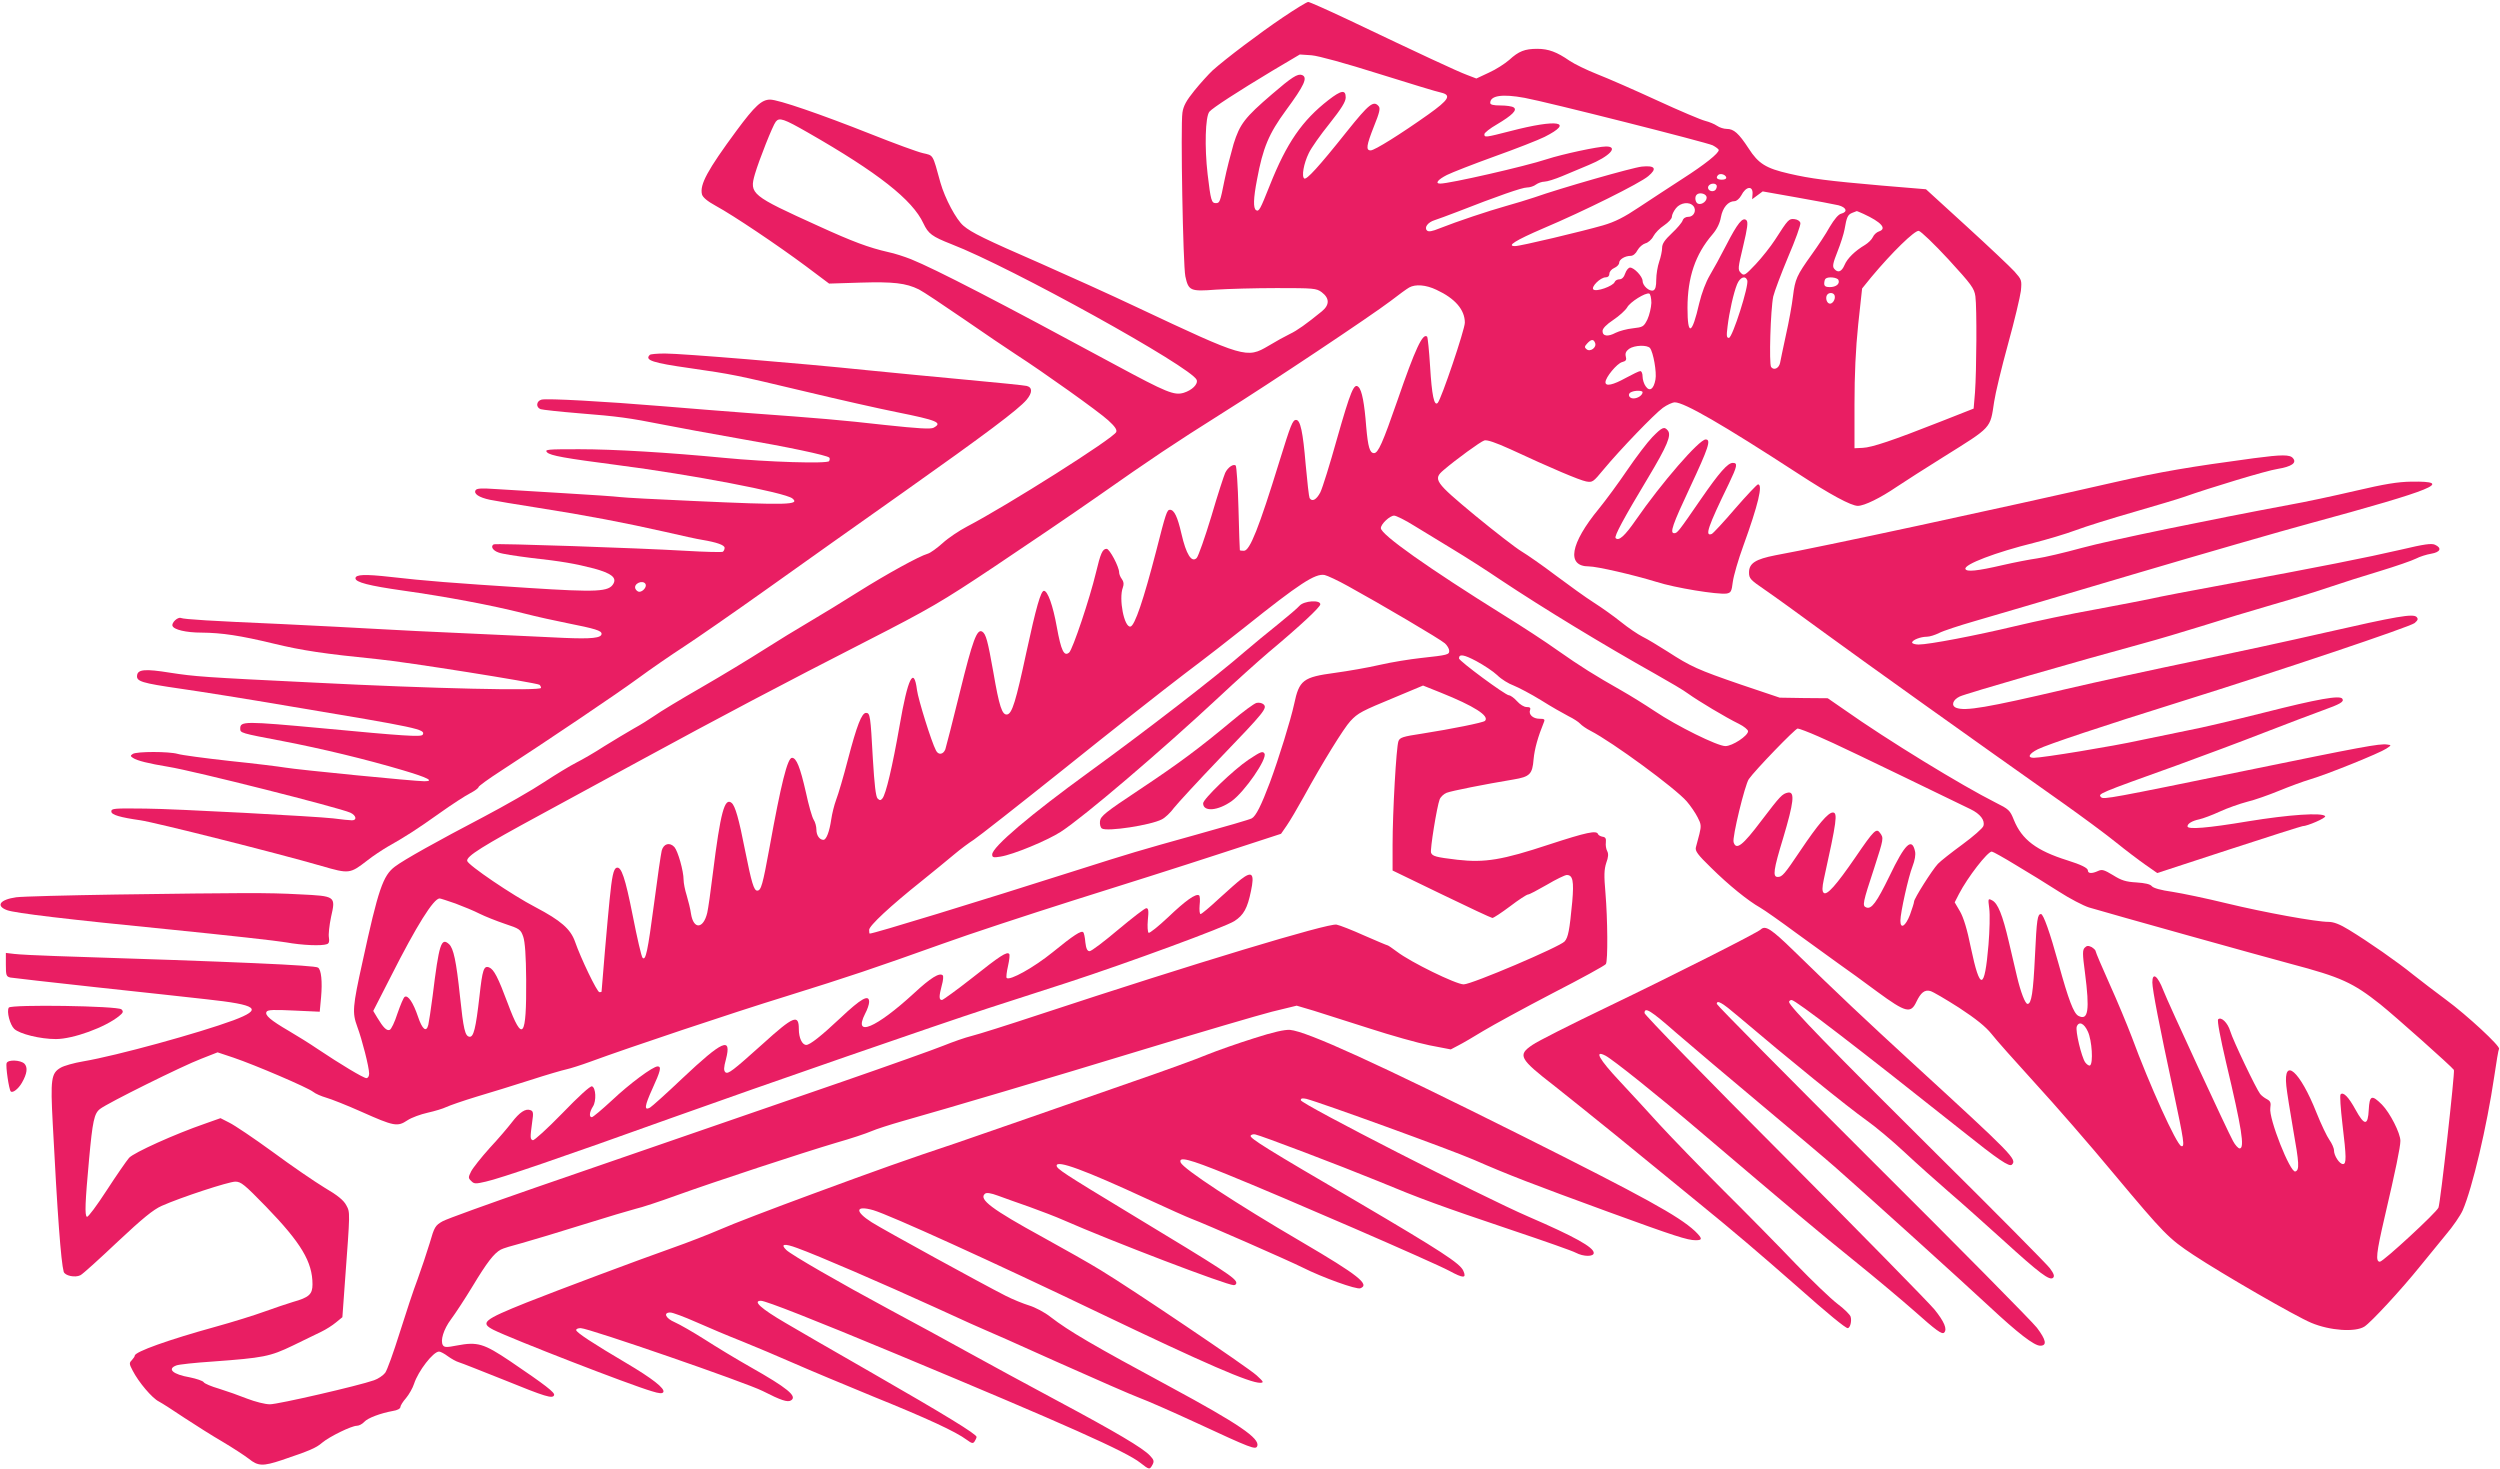 <?xml version="1.0" standalone="no"?>
<!DOCTYPE svg PUBLIC "-//W3C//DTD SVG 20010904//EN"
 "http://www.w3.org/TR/2001/REC-SVG-20010904/DTD/svg10.dtd">
<svg version="1.0" xmlns="http://www.w3.org/2000/svg"
 width="1280pt" height="752pt" viewBox="0 0 1280 752"
 preserveAspectRatio="xMidYMid meet">
<g transform="translate(0,752) scale(0.1,-0.1)"
fill="#e91e63" stroke="none">
<path d="M6567 7430 c-120 -81 -292 -211 -359 -271 -20 -19 -62 -65 -92 -102
-42 -52 -57 -79 -62 -114 -10 -67 3 -780 15 -838 16 -74 26 -78 156 -68 61 4
201 8 312 8 189 0 203 -1 230 -21 41 -31 41 -65 1 -98 -80 -65 -126 -98 -164
-116 -23 -11 -72 -38 -110 -61 -110 -65 -121 -62 -669 196 -137 65 -361 166
-497 226 -287 125 -354 158 -395 193 -37 31 -95 140 -118 221 -41 149 -35 138
-90 151 -27 6 -147 50 -265 97 -260 103 -475 177 -517 177 -43 0 -78 -32 -172
-159 -149 -202 -189 -276 -177 -326 4 -15 27 -35 71 -59 90 -49 316 -201 460
-308 l120 -90 160 5 c169 5 233 -2 300 -35 22 -11 125 -80 230 -152 104 -72
224 -153 267 -181 138 -89 423 -292 472 -337 34 -31 46 -48 41 -60 -12 -31
-557 -376 -764 -484 -40 -21 -97 -59 -125 -85 -28 -25 -62 -50 -76 -54 -43
-12 -210 -104 -355 -195 -77 -49 -189 -117 -250 -153 -60 -35 -166 -100 -235
-144 -69 -44 -212 -131 -318 -192 -106 -61 -214 -126 -240 -145 -26 -18 -74
-48 -107 -66 -33 -19 -100 -59 -150 -90 -49 -32 -115 -70 -145 -85 -30 -15
-104 -60 -165 -100 -60 -40 -200 -120 -310 -178 -235 -123 -407 -219 -453
-254 -61 -46 -85 -115 -166 -488 -51 -230 -53 -260 -27 -331 25 -67 61 -208
61 -241 0 -13 -6 -23 -14 -23 -15 0 -133 71 -251 150 -38 26 -104 67 -145 91
-96 56 -126 82 -115 99 6 10 36 11 140 6 l132 -6 7 75 c7 78 1 141 -16 151
-19 12 -406 29 -1343 59 -93 3 -189 8 -213 11 l-42 5 0 -60 c0 -55 2 -61 23
-66 12 -2 211 -25 442 -50 231 -25 483 -52 560 -61 266 -29 294 -50 140 -108
-176 -65 -597 -181 -768 -210 -48 -8 -101 -23 -117 -33 -48 -28 -52 -58 -40
-285 24 -465 42 -707 56 -759 6 -21 59 -32 86 -18 12 6 97 83 190 171 128 120
183 165 226 184 99 44 343 124 377 124 29 0 47 -15 157 -128 180 -186 238
-283 238 -398 0 -51 -18 -67 -100 -90 -30 -9 -95 -31 -145 -49 -49 -18 -164
-54 -255 -79 -235 -65 -410 -127 -410 -147 0 -4 -7 -14 -15 -23 -14 -14 -14
-19 4 -53 30 -59 100 -142 135 -159 17 -9 76 -47 131 -84 55 -36 143 -92 195
-122 52 -31 112 -70 134 -87 47 -38 72 -39 168 -7 142 48 176 62 207 89 38 32
151 87 178 87 11 0 28 9 38 20 18 20 82 44 147 56 22 3 38 12 38 20 0 7 13 28
29 46 15 18 34 51 41 73 21 65 98 165 128 165 7 0 28 -11 45 -24 18 -13 43
-27 57 -31 14 -4 117 -45 230 -90 214 -87 250 -98 257 -78 5 13 -44 51 -224
173 -137 92 -168 101 -274 81 -51 -10 -63 -10 -71 1 -15 23 3 82 41 133 21 28
71 104 111 170 73 121 109 168 144 187 10 6 60 21 110 34 50 14 190 56 311 94
121 38 243 74 270 81 28 6 122 37 210 69 200 72 638 216 816 269 74 21 155 48
180 59 25 11 97 34 160 52 244 69 737 215 1239 368 289 88 582 174 652 192
l127 31 88 -26 c48 -15 177 -56 286 -91 108 -35 246 -74 306 -86 l109 -21 38
20 c22 11 80 45 129 75 50 30 209 117 355 193 146 75 268 142 272 149 11 16 9
232 -2 363 -8 92 -7 120 4 155 11 29 12 47 5 60 -6 11 -9 31 -7 45 2 20 -2 27
-17 29 -11 2 -21 8 -23 13 -7 21 -58 10 -251 -53 -239 -79 -328 -94 -469 -78
-110 13 -128 18 -135 36 -6 15 30 237 44 273 5 13 21 28 36 34 26 10 192 43
342 68 84 14 97 27 103 104 5 53 22 114 53 190 6 14 2 17 -23 17 -33 0 -57 22
-48 45 4 11 -1 15 -18 15 -13 0 -34 13 -49 30 -15 17 -34 30 -41 30 -18 0
-256 176 -256 189 0 24 25 20 89 -14 37 -20 86 -52 107 -72 21 -21 59 -44 84
-53 25 -10 88 -43 140 -75 52 -33 116 -69 141 -82 25 -12 52 -30 59 -38 8 -9
32 -26 54 -37 111 -57 433 -293 492 -361 20 -23 45 -60 56 -82 18 -34 19 -44
9 -85 -7 -25 -15 -55 -18 -68 -5 -19 9 -38 78 -105 90 -89 189 -169 251 -204
21 -12 105 -71 186 -131 81 -59 179 -130 217 -157 39 -27 127 -91 197 -143
146 -107 171 -113 200 -51 22 46 42 63 71 55 13 -3 79 -42 148 -86 87 -57 136
-97 165 -133 22 -29 123 -142 223 -252 101 -110 283 -319 404 -465 257 -307
280 -331 407 -415 145 -96 524 -315 604 -348 95 -40 225 -49 272 -19 34 22
187 187 286 310 34 42 92 113 129 158 38 44 77 102 88 127 50 115 124 432 161
682 11 76 22 141 25 145 8 13 -165 173 -271 251 -54 40 -130 98 -169 129 -80
65 -228 168 -328 229 -47 29 -79 41 -105 41 -63 0 -328 48 -522 95 -102 25
-227 51 -278 59 -58 8 -97 19 -105 29 -8 10 -34 16 -79 19 -53 3 -76 10 -119
37 -45 27 -56 31 -76 22 -32 -15 -53 -14 -53 2 0 13 -35 30 -105 52 -159 50
-233 106 -274 207 -20 50 -26 55 -94 89 -171 86 -553 319 -775 476 l-84 58
-123 1 -123 2 -199 67 c-221 76 -256 92 -375 169 -46 29 -103 64 -128 76 -24
12 -74 46 -110 75 -36 29 -99 74 -140 100 -41 26 -128 89 -195 139 -66 50
-145 105 -175 123 -30 18 -137 101 -238 184 -206 171 -216 185 -161 232 63 54
189 146 209 152 14 4 58 -11 133 -45 213 -99 353 -158 388 -165 33 -6 36 -3
90 62 83 100 258 282 303 315 21 15 49 28 61 28 48 0 244 -113 630 -364 167
-109 273 -166 307 -166 33 0 115 40 200 98 40 27 147 95 238 152 251 157 239
144 260 283 6 42 38 175 71 295 33 119 62 242 66 273 5 55 4 57 -33 99 -22 24
-132 128 -246 232 l-207 189 -228 19 c-274 24 -361 35 -473 61 -118 27 -157
51 -207 129 -51 78 -76 100 -112 100 -15 0 -37 7 -50 16 -13 9 -40 20 -60 25
-21 5 -132 52 -247 105 -115 53 -252 113 -306 134 -53 21 -117 52 -142 69 -65
45 -108 61 -165 61 -64 0 -95 -12 -144 -57 -22 -19 -68 -49 -104 -65 l-64 -30
-47 18 c-47 17 -246 110 -609 283 -106 50 -198 91 -205 91 -7 0 -66 -36 -131
-80z m493 -288 c157 -49 300 -93 318 -96 55 -13 40 -37 -65 -112 -141 -100
-275 -184 -295 -184 -26 0 -22 25 17 124 28 69 33 91 24 102 -26 31 -49 13
-162 -128 -148 -186 -207 -249 -219 -242 -15 10 -3 77 23 130 12 26 60 94 106
151 61 77 83 112 83 134 0 41 -22 38 -88 -13 -135 -105 -214 -219 -301 -438
-49 -123 -55 -135 -70 -126 -15 10 -14 59 5 157 30 162 60 234 148 354 95 129
113 169 82 181 -22 8 -52 -11 -153 -98 -140 -120 -165 -153 -197 -255 -14 -49
-36 -133 -47 -188 -22 -110 -24 -115 -44 -115 -22 0 -26 13 -42 148 -16 138
-12 294 9 320 17 20 145 103 323 210 l140 83 60 -4 c36 -3 174 -41 345 -95z
m746 -123 c115 -21 932 -228 963 -243 17 -9 31 -20 31 -24 0 -17 -71 -74 -185
-147 -66 -43 -166 -108 -223 -146 -76 -51 -123 -75 -185 -93 -104 -30 -426
-107 -450 -106 -45 0 1 29 145 91 208 88 495 231 537 267 47 39 35 56 -33 49
-48 -5 -418 -111 -551 -158 -33 -11 -98 -31 -145 -44 -89 -25 -248 -78 -339
-114 -39 -16 -57 -19 -65 -11 -15 15 4 42 40 53 16 5 67 24 114 42 207 81 333
125 358 125 15 0 36 7 46 15 11 8 31 15 44 15 13 0 54 13 90 28 37 16 98 41
136 57 107 44 155 95 89 95 -41 0 -223 -39 -303 -65 -112 -37 -498 -125 -546
-125 -28 0 -13 20 34 44 26 13 136 56 244 95 109 39 224 84 256 100 155 78 68
93 -174 30 -129 -33 -134 -34 -134 -16 0 7 29 30 64 50 79 47 106 74 86 87 -8
6 -39 10 -67 10 -37 0 -53 4 -53 13 0 38 62 47 176 26z m-3669 -178 c358 -205
535 -344 591 -465 25 -53 44 -67 143 -106 308 -119 1231 -631 1256 -695 8 -22
-24 -53 -66 -66 -49 -15 -89 2 -347 141 -601 325 -922 491 -1050 543 -33 13
-85 30 -115 36 -101 23 -184 54 -359 134 -344 156 -354 164 -325 265 21 72 92
251 107 269 18 23 41 15 165 -56z m4701 -228 c2 -8 -6 -13 -22 -13 -25 0 -33
10 -19 24 10 10 36 3 41 -11z m-48 -47 c0 -8 -5 -18 -10 -21 -17 -11 -40 3
-34 20 8 19 44 20 44 1z m183 -39 l-2 -27 27 20 27 20 175 -31 c96 -17 192
-35 213 -40 41 -11 49 -34 14 -43 -14 -3 -35 -28 -59 -68 -19 -35 -61 -98 -92
-141 -77 -108 -85 -125 -96 -214 -5 -43 -21 -132 -36 -198 -14 -66 -28 -130
-30 -143 -6 -28 -32 -40 -46 -21 -11 17 -3 292 11 361 6 25 40 116 76 202 37
86 65 164 63 174 -2 10 -14 18 -30 20 -29 3 -32 0 -100 -106 -22 -34 -67 -91
-99 -125 -55 -58 -60 -61 -76 -44 -16 16 -15 24 12 137 22 92 26 123 17 132
-19 19 -46 -15 -103 -126 -28 -55 -67 -126 -85 -156 -20 -34 -41 -89 -54 -143
-37 -162 -60 -171 -60 -24 0 157 40 275 128 377 23 27 38 58 43 88 9 49 37 82
70 82 10 0 25 13 34 29 24 48 61 52 58 8z m-236 -13 c7 -20 -22 -45 -43 -37
-14 5 -19 35 -7 46 12 13 44 7 50 -9z m-67 -49 c18 -21 3 -55 -25 -55 -14 0
-26 -7 -30 -19 -3 -10 -28 -40 -55 -65 -37 -35 -50 -54 -50 -75 0 -16 -7 -48
-15 -71 -8 -23 -15 -65 -15 -92 0 -34 -4 -50 -15 -55 -20 -7 -55 24 -55 49 0
22 -43 68 -64 68 -8 0 -19 -13 -25 -30 -6 -19 -17 -30 -29 -30 -11 0 -22 -6
-25 -14 -8 -21 -95 -52 -109 -38 -13 13 36 62 63 62 12 0 19 7 19 18 0 11 11
24 25 30 14 6 25 18 25 26 0 18 30 36 59 36 12 0 26 11 35 29 9 16 27 31 40
35 14 3 33 20 41 36 9 17 33 42 55 56 22 15 40 34 40 44 0 10 9 29 21 44 23
29 69 35 89 11z m871 -40 c91 -42 122 -76 79 -90 -12 -4 -26 -17 -31 -29 -6
-13 -24 -30 -40 -40 -51 -30 -91 -69 -105 -103 -15 -35 -34 -42 -53 -19 -10
12 -6 30 17 88 16 40 32 91 36 113 11 65 17 76 39 85 12 5 23 9 23 9 1 1 17
-6 35 -14z m435 -233 c119 -130 132 -148 138 -189 8 -58 6 -381 -2 -492 l-7
-83 -165 -65 c-251 -99 -356 -134 -403 -136 l-42 -2 0 225 c0 152 6 284 19
409 l20 184 47 58 c106 127 222 240 243 237 11 -2 79 -67 152 -146z m-1030
-107 c10 -25 -76 -295 -94 -295 -12 0 -13 10 -7 58 9 75 31 173 49 217 15 36
42 46 52 20z m467 1 c8 -20 -13 -36 -45 -36 -20 0 -28 5 -28 18 0 10 3 22 7
25 12 12 61 7 66 -7z m-2058 -50 c95 -44 145 -102 145 -168 0 -35 -121 -393
-139 -411 -18 -18 -30 38 -39 188 -5 80 -12 148 -15 151 -22 22 -61 -62 -152
-326 -76 -219 -99 -270 -120 -270 -22 0 -31 32 -40 135 -9 119 -22 187 -39
203 -23 24 -40 -17 -111 -266 -36 -129 -74 -251 -85 -273 -20 -38 -42 -50 -55
-29 -3 5 -12 83 -20 172 -14 167 -27 228 -49 228 -18 0 -27 -24 -85 -211 -106
-344 -152 -459 -182 -459 -11 0 -20 1 -21 3 -1 1 -4 97 -7 214 -3 116 -10 215
-14 219 -11 11 -40 -8 -54 -37 -6 -13 -39 -113 -71 -223 -33 -109 -67 -205
-75 -213 -26 -26 -54 19 -78 124 -20 87 -37 123 -59 123 -15 0 -21 -17 -70
-210 -65 -251 -110 -384 -132 -388 -32 -6 -61 142 -39 200 6 17 5 29 -5 43 -8
10 -14 26 -14 34 0 29 -49 121 -64 121 -21 0 -31 -22 -55 -123 -31 -130 -119
-393 -137 -408 -26 -22 -41 9 -63 130 -20 112 -47 186 -66 186 -16 0 -40 -84
-90 -315 -54 -252 -73 -313 -98 -318 -26 -5 -41 41 -71 216 -29 163 -38 196
-57 208 -27 16 -49 -44 -114 -308 -37 -150 -71 -283 -75 -295 -11 -27 -36 -30
-48 -5 -23 43 -91 262 -97 309 -16 125 -47 62 -89 -182 -37 -211 -70 -351 -88
-373 -9 -11 -14 -11 -25 0 -9 10 -16 70 -24 203 -12 221 -14 235 -35 235 -22
0 -47 -64 -93 -240 -22 -85 -49 -177 -60 -205 -10 -27 -21 -72 -25 -100 -9
-62 -25 -105 -40 -105 -20 0 -36 23 -36 52 0 16 -6 39 -14 51 -8 12 -26 75
-40 141 -29 127 -48 176 -71 176 -23 0 -56 -133 -115 -459 -35 -191 -43 -221
-63 -221 -17 0 -29 40 -62 205 -32 164 -51 229 -69 244 -36 30 -57 -47 -96
-359 -11 -91 -24 -183 -29 -204 -20 -83 -70 -86 -83 -5 -3 24 -14 67 -22 94
-9 28 -16 64 -16 80 0 46 -29 147 -47 168 -24 26 -55 18 -65 -18 -4 -16 -22
-138 -39 -270 -33 -249 -43 -295 -59 -279 -6 6 -28 102 -50 214 -39 197 -59
255 -83 247 -16 -5 -24 -44 -36 -165 -9 -85 -41 -457 -41 -469 0 -2 -5 -3 -11
-3 -12 0 -96 175 -125 259 -23 65 -73 108 -202 176 -118 61 -346 216 -350 237
-5 24 79 76 378 238 135 73 367 199 515 280 393 214 732 393 1145 604 334 171
390 204 660 384 162 108 399 269 525 357 288 202 388 269 645 431 249 156 757
495 860 573 41 32 84 63 95 69 32 18 86 14 140 -12z m1100 -67 c-1 -24 -10
-62 -20 -84 -19 -38 -23 -40 -75 -46 -30 -3 -70 -14 -88 -23 -39 -21 -67 -18
-67 9 0 13 19 33 55 57 30 20 62 49 71 64 15 28 94 77 113 71 6 -2 11 -24 11
-48z m938 39 c7 -20 -12 -48 -28 -42 -15 6 -20 35 -8 47 11 11 31 8 36 -5z
m-1226 -244 c9 -23 -25 -48 -44 -32 -11 9 -11 14 3 29 21 23 33 24 41 3z m281
-26 c17 -22 35 -124 28 -161 -9 -50 -30 -64 -50 -35 -9 12 -16 35 -16 50 0 16
-5 28 -12 28 -6 0 -39 -16 -74 -35 -65 -36 -104 -45 -104 -22 0 25 59 96 85
103 20 5 24 11 19 29 -4 16 1 27 17 39 28 19 92 21 107 4z m-38 -226 c0 -15
-24 -32 -47 -32 -24 0 -32 25 -10 33 20 9 57 8 57 -1z m-1169 -684 c46 -28
135 -82 197 -120 63 -38 173 -108 245 -157 221 -147 529 -334 791 -481 71 -40
148 -85 170 -102 50 -36 193 -122 259 -154 26 -13 47 -30 47 -38 0 -23 -80
-76 -116 -76 -41 0 -249 103 -362 179 -48 32 -125 80 -171 106 -134 76 -208
122 -326 205 -60 43 -184 124 -275 180 -388 242 -630 413 -630 446 0 21 46 64
68 64 10 0 57 -23 103 -52z m-339 -309 c169 -93 473 -272 496 -293 12 -11 22
-28 22 -38 0 -20 -7 -22 -145 -37 -55 -6 -149 -21 -210 -35 -60 -14 -164 -32
-230 -41 -164 -22 -183 -37 -209 -160 -17 -79 -79 -280 -124 -401 -44 -117
-72 -173 -93 -184 -10 -6 -138 -43 -286 -84 -301 -84 -328 -92 -608 -181 -518
-165 -1041 -325 -1062 -325 -2 0 -3 9 -3 19 0 21 107 121 270 251 58 47 132
107 165 135 33 28 78 61 100 75 22 14 231 178 465 365 234 188 511 406 615
485 105 79 244 187 310 240 278 222 359 275 407 266 14 -3 68 -28 120 -57z
m474 -545 c172 -69 252 -120 227 -145 -10 -9 -169 -41 -321 -65 -100 -15 -115
-20 -122 -39 -11 -29 -30 -363 -30 -531 l0 -131 250 -121 c138 -67 256 -122
261 -122 6 0 47 27 91 60 43 33 85 60 91 60 7 0 50 23 97 50 47 28 93 50 102
50 31 0 37 -31 28 -136 -14 -149 -21 -183 -39 -204 -23 -27 -476 -220 -517
-220 -39 0 -272 114 -341 167 -24 18 -46 33 -49 33 -3 0 -57 23 -119 50 -62
28 -126 53 -142 56 -43 8 -726 -198 -1523 -461 -157 -52 -312 -101 -345 -109
-33 -8 -98 -31 -145 -50 -47 -19 -274 -100 -505 -180 -985 -340 -1172 -404
-1585 -547 -239 -83 -453 -160 -474 -172 -37 -21 -42 -28 -66 -112 -15 -49
-43 -133 -62 -185 -20 -52 -61 -176 -92 -275 -31 -99 -64 -191 -74 -204 -10
-13 -36 -31 -57 -38 -79 -28 -491 -123 -533 -123 -25 0 -75 13 -117 29 -40 16
-105 39 -144 51 -38 11 -74 26 -78 33 -4 7 -37 18 -71 25 -87 15 -118 43 -69
61 12 5 96 14 187 20 258 19 292 25 410 82 58 28 124 60 146 71 23 11 56 32
74 47 l33 27 13 180 c27 364 27 356 7 393 -13 25 -44 51 -111 90 -51 31 -171
113 -267 184 -96 70 -196 137 -221 149 l-45 23 -79 -28 c-154 -53 -364 -148
-389 -175 -13 -15 -65 -90 -115 -167 -50 -77 -95 -138 -101 -135 -12 6 -9 76
11 294 18 196 26 235 56 258 36 29 423 221 518 257 l84 33 81 -27 c112 -38
380 -153 408 -175 12 -10 43 -23 67 -30 25 -7 106 -39 180 -72 168 -75 185
-78 236 -44 21 14 68 31 104 39 36 8 79 21 95 29 17 8 86 32 155 53 69 20 193
59 275 85 83 27 166 51 185 55 19 4 76 22 125 40 193 71 724 249 1000 334 327
102 443 141 801 269 138 50 440 149 670 222 230 72 564 178 741 236 l322 105
29 42 c16 23 55 89 87 147 97 177 206 353 239 388 39 42 57 51 231 123 77 32
140 59 141 59 0 0 40 -16 90 -36z m1935 -225 c79 -34 213 -98 778 -372 50 -24
75 -57 66 -86 -3 -11 -52 -54 -108 -95 -56 -41 -112 -85 -125 -99 -30 -32
-122 -178 -122 -193 0 -7 -10 -37 -21 -68 -23 -59 -49 -75 -49 -30 0 41 41
225 62 278 12 31 17 60 13 77 -16 73 -51 40 -131 -127 -66 -135 -92 -171 -119
-160 -21 8 -18 23 41 202 49 152 49 153 30 179 -19 27 -31 15 -126 -124 -99
-144 -147 -198 -163 -182 -8 8 -8 26 1 69 66 299 72 342 46 342 -24 0 -76 -61
-166 -195 -82 -122 -93 -135 -116 -135 -27 0 -22 36 28 200 54 181 61 238 25
232 -30 -6 -40 -17 -136 -143 -97 -129 -130 -154 -143 -111 -8 23 58 295 78
323 32 46 238 259 250 259 7 0 55 -18 107 -41z m1010 -658 c63 -37 161 -98
219 -135 57 -37 127 -73 155 -82 114 -34 873 -246 1034 -289 257 -68 318 -96
458 -207 75 -60 367 -320 377 -336 6 -9 -69 -680 -79 -705 -10 -25 -283 -277
-300 -277 -23 0 -19 42 25 231 55 236 80 356 80 388 0 39 -53 143 -94 185 -53
53 -64 48 -68 -26 -4 -83 -22 -83 -68 1 -35 64 -62 92 -76 78 -5 -4 0 -72 9
-150 21 -174 21 -207 3 -207 -18 0 -46 43 -46 70 0 12 -11 36 -23 53 -13 18
-43 81 -67 141 -84 212 -170 288 -154 136 3 -30 19 -131 35 -223 31 -174 33
-208 11 -215 -26 -8 -137 272 -128 325 4 27 1 35 -17 45 -12 6 -28 18 -35 27
-20 25 -140 276 -153 321 -13 44 -47 76 -62 61 -6 -6 11 -94 41 -223 80 -336
96 -438 69 -438 -7 0 -23 17 -34 38 -26 46 -334 711 -357 772 -29 75 -56 94
-56 40 0 -37 36 -222 106 -548 57 -268 61 -296 42 -290 -24 7 -164 316 -253
558 -24 63 -75 186 -114 272 -39 87 -71 162 -71 167 0 6 -10 15 -21 22 -17 8
-24 8 -35 -3 -12 -12 -12 -31 1 -128 25 -193 17 -248 -34 -221 -24 13 -50 81
-101 266 -45 163 -78 255 -90 255 -18 0 -22 -25 -31 -215 -9 -188 -18 -245
-38 -245 -12 0 -35 60 -54 140 -8 36 -27 116 -42 179 -32 137 -56 196 -85 211
-21 11 -22 11 -15 -42 4 -30 2 -113 -4 -186 -20 -234 -43 -238 -90 -15 -19 95
-38 156 -56 187 l-27 46 22 43 c44 85 146 217 168 217 5 0 61 -31 123 -69z
m-7989 -197 c40 -15 96 -38 123 -52 28 -14 86 -37 130 -52 76 -25 81 -29 94
-66 9 -27 14 -96 15 -219 2 -301 -18 -327 -94 -123 -50 134 -71 175 -96 185
-27 10 -34 -11 -49 -147 -19 -166 -30 -212 -52 -208 -22 4 -30 37 -48 208 -19
180 -33 245 -56 266 -40 36 -51 3 -84 -266 -9 -69 -19 -135 -22 -147 -10 -41
-31 -24 -53 42 -24 71 -51 112 -68 101 -6 -3 -22 -42 -37 -85 -14 -44 -32 -82
-40 -84 -15 -6 -33 12 -63 62 l-21 35 91 178 c131 259 218 398 249 398 4 0 41
-12 81 -26z m8358 -656 c21 -45 28 -162 11 -173 -5 -3 -16 4 -25 16 -19 28
-51 162 -43 183 11 29 38 17 57 -26z"/>
<path d="M6654 4419 c-10 -12 -62 -56 -114 -98 -52 -41 -126 -103 -165 -136
-152 -132 -510 -408 -795 -615 -307 -223 -500 -387 -500 -425 0 -15 6 -17 42
-11 65 10 239 82 309 127 119 77 516 416 809 689 85 80 200 183 255 230 165
138 265 232 265 246 0 24 -83 18 -106 -7z"/>
<path d="M6433 3921 c-12 -3 -69 -45 -125 -92 -168 -140 -271 -217 -477 -354
-172 -114 -196 -134 -199 -159 -2 -16 2 -33 10 -38 26 -17 250 17 307 47 16 8
44 34 62 59 19 24 125 139 236 255 229 238 243 256 222 275 -8 7 -24 10 -36 7z"/>
<path d="M6392 3630 c-76 -51 -232 -201 -232 -223 0 -45 76 -39 147 12 66 48
183 217 167 243 -9 14 -20 9 -82 -32z"/>
<path d="M6354 3018 c-16 -12 -67 -57 -114 -100 -46 -43 -88 -78 -93 -78 -5 0
-7 20 -5 45 3 25 2 48 -3 51 -17 10 -69 -27 -158 -112 -50 -47 -95 -83 -100
-80 -5 3 -7 33 -4 66 5 47 3 60 -8 60 -8 0 -72 -50 -144 -110 -71 -60 -137
-110 -146 -110 -12 0 -18 12 -22 45 -2 26 -7 49 -11 52 -10 10 -49 -15 -157
-103 -95 -77 -220 -147 -235 -131 -3 3 0 31 7 61 7 31 10 59 6 62 -12 13 -47
-10 -187 -121 -80 -63 -151 -114 -157 -115 -16 0 -16 18 -1 75 7 24 9 47 5 51
-16 16 -62 -12 -148 -92 -194 -178 -312 -228 -250 -105 12 22 21 49 21 61 0
41 -40 19 -147 -82 -98 -92 -156 -138 -175 -138 -21 0 -38 36 -38 81 0 78 -26
68 -185 -76 -154 -138 -177 -156 -191 -145 -9 9 -9 23 3 67 30 117 -16 97
-222 -97 -82 -78 -158 -146 -167 -151 -31 -17 -28 8 12 96 42 92 48 115 27
115 -24 0 -143 -88 -234 -174 -51 -47 -97 -86 -103 -86 -15 0 -12 27 6 55 18
28 15 96 -5 103 -9 3 -69 -52 -152 -138 -77 -79 -144 -140 -151 -138 -14 5
-14 13 -3 95 7 45 5 54 -9 59 -25 10 -56 -11 -95 -62 -19 -25 -70 -85 -114
-132 -43 -48 -86 -102 -95 -120 -15 -30 -15 -34 1 -49 14 -15 23 -15 74 -3 70
15 400 128 948 325 481 172 1361 477 1625 563 102 33 284 92 405 131 313 102
809 285 855 315 48 31 67 66 85 154 19 89 6 104 -51 60z"/>
<path d="M3327 5703 c-28 -27 14 -41 206 -68 219 -32 223 -32 592 -120 171
-41 380 -88 465 -105 209 -42 238 -54 190 -80 -15 -8 -79 -4 -248 14 -232 26
-327 34 -697 61 -115 9 -313 24 -440 35 -302 25 -594 41 -622 34 -27 -7 -31
-39 -5 -49 9 -3 98 -13 197 -21 200 -16 253 -23 435 -59 69 -14 240 -45 381
-70 250 -43 454 -86 465 -98 3 -3 3 -11 -1 -18 -9 -14 -314 -5 -540 17 -281
27 -560 44 -740 44 -163 0 -178 -1 -164 -16 17 -17 91 -30 359 -65 381 -49
860 -141 897 -171 40 -33 -22 -35 -507 -13 -184 8 -353 17 -375 20 -22 3 -152
12 -290 20 -137 8 -293 18 -346 21 -73 5 -98 4 -104 -6 -11 -18 17 -37 74 -49
25 -5 136 -24 246 -41 244 -38 451 -78 650 -123 83 -19 168 -38 190 -41 77
-13 115 -27 115 -41 0 -8 -4 -16 -9 -20 -6 -3 -92 -1 -193 5 -237 14 -971 39
-980 33 -18 -10 -5 -32 25 -42 17 -7 91 -18 162 -27 163 -18 230 -30 327 -55
87 -24 116 -46 99 -77 -23 -42 -81 -45 -438 -22 -388 25 -528 36 -702 56 -133
15 -181 13 -181 -7 0 -20 68 -38 245 -63 220 -31 454 -75 615 -116 66 -17 166
-39 222 -50 146 -29 178 -39 178 -55 0 -22 -52 -27 -193 -21 -73 4 -285 13
-472 22 -187 8 -407 19 -490 24 -82 5 -301 16 -485 25 -368 16 -495 24 -514
31 -16 6 -48 -24 -43 -40 6 -20 70 -35 149 -35 105 -1 198 -15 368 -56 149
-36 257 -52 534 -80 146 -14 809 -120 828 -131 4 -3 8 -10 8 -16 0 -16 -553
-4 -1160 27 -577 28 -610 31 -741 51 -124 20 -163 17 -167 -13 -5 -32 22 -40
221 -69 92 -13 344 -53 560 -90 659 -110 698 -118 681 -146 -8 -12 -99 -6
-511 33 -401 37 -423 37 -423 -1 0 -23 -1 -23 220 -65 197 -38 422 -92 614
-149 128 -38 162 -56 108 -56 -48 0 -649 59 -712 70 -30 5 -158 21 -285 34
-126 14 -246 30 -265 36 -45 13 -210 13 -230 0 -13 -9 -13 -11 0 -20 22 -15
80 -29 182 -46 131 -21 874 -209 932 -235 30 -14 35 -39 8 -39 -10 0 -53 4
-97 10 -86 10 -812 49 -960 50 -163 2 -175 1 -175 -15 0 -17 45 -30 150 -45
75 -11 699 -168 927 -234 141 -41 145 -40 233 28 30 24 78 55 105 71 87 49
147 87 265 171 63 45 134 91 158 103 23 12 42 26 42 31 0 5 51 42 113 82 237
154 592 393 704 475 65 48 170 120 233 161 63 41 255 174 425 295 171 122 488
347 705 500 414 293 585 421 626 470 30 36 31 63 1 71 -12 3 -149 17 -302 31
-154 14 -388 37 -520 50 -338 35 -944 85 -1030 85 -39 0 -75 -3 -78 -7z m-22
-1173 c8 -14 -13 -40 -32 -40 -7 0 -16 7 -20 16 -10 26 38 47 52 24z"/>
<path d="M8460 5282 c-26 -27 -83 -102 -128 -168 -44 -65 -110 -155 -146 -199
-147 -179 -167 -295 -51 -295 42 0 231 -44 345 -79 96 -31 314 -66 360 -60 22
4 26 10 32 60 4 31 28 114 54 185 76 210 101 314 75 314 -5 0 -58 -56 -117
-124 -59 -69 -113 -127 -120 -130 -37 -14 -20 36 88 258 43 90 46 106 20 106
-26 0 -69 -49 -163 -185 -115 -167 -121 -175 -137 -175 -24 0 -9 43 81 235 95
203 109 245 80 245 -33 0 -225 -221 -358 -413 -56 -81 -87 -109 -103 -92 -9 8
43 104 165 307 100 167 122 220 102 244 -18 22 -29 17 -79 -34z"/>
<path d="M11540 5174 c-327 -44 -477 -69 -718 -124 -578 -132 -1495 -330
-1732 -373 -102 -20 -135 -41 -135 -88 0 -31 7 -38 80 -88 44 -30 181 -129
305 -220 205 -150 778 -559 1220 -871 96 -68 218 -158 270 -200 52 -42 122
-95 155 -118 l60 -42 367 120 c202 66 372 120 377 120 24 0 121 42 116 51 -13
20 -186 8 -394 -26 -209 -35 -311 -43 -311 -26 0 14 23 28 60 36 19 4 67 22
106 40 39 18 102 40 140 50 38 9 111 35 162 56 51 21 124 48 161 59 88 26 355
134 389 157 27 18 27 18 4 21 -37 6 -136 -13 -721 -133 -692 -142 -731 -149
-743 -137 -18 18 -20 17 392 165 129 47 330 122 445 167 116 45 248 95 295
112 92 33 113 45 103 60 -11 20 -127 -1 -403 -71 -151 -38 -324 -79 -385 -90
-60 -12 -172 -35 -247 -51 -140 -31 -500 -90 -545 -90 -35 0 -25 21 21 44 51
25 326 117 726 242 515 161 1178 384 1203 404 17 15 19 21 10 31 -18 18 -100
4 -473 -81 -170 -39 -470 -104 -667 -145 -197 -41 -493 -105 -659 -144 -401
-94 -512 -113 -558 -95 -28 11 -18 41 18 58 31 15 608 182 936 271 74 20 212
61 305 90 94 30 256 79 360 109 105 30 237 71 295 91 58 20 172 56 255 81 82
25 166 54 185 64 19 10 54 21 78 25 47 8 56 29 19 46 -18 8 -55 3 -173 -25
-172 -40 -424 -90 -889 -176 -181 -33 -357 -67 -390 -75 -33 -7 -161 -32 -285
-55 -124 -22 -309 -61 -413 -86 -201 -48 -440 -94 -494 -94 -18 0 -33 5 -33
10 0 13 43 30 76 30 14 0 42 9 62 19 21 11 103 38 183 61 79 23 441 129 803
237 362 107 774 226 915 264 636 173 740 216 518 213 -71 -1 -137 -12 -287
-47 -107 -25 -260 -58 -340 -72 -397 -74 -913 -180 -1060 -220 -91 -25 -194
-49 -230 -54 -36 -5 -114 -20 -175 -34 -133 -31 -187 -36 -192 -20 -8 23 154
85 352 134 66 17 161 45 212 64 50 19 185 61 300 94 114 33 228 67 253 76 136
48 426 136 481 144 72 12 100 31 79 55 -15 19 -56 19 -200 0z"/>
<path d="M595 2940 c-253 -4 -483 -10 -512 -14 -84 -12 -106 -44 -47 -66 39
-15 306 -47 844 -100 278 -28 541 -57 585 -65 83 -15 182 -19 209 -9 11 4 13
14 10 34 -3 15 2 62 11 105 24 107 25 107 -162 116 -166 9 -282 8 -938 -1z"/>
<path d="M9015 2761 c-18 -17 -437 -229 -782 -395 -188 -90 -362 -178 -387
-196 -77 -52 -68 -70 114 -211 52 -41 194 -155 315 -253 121 -99 306 -250 410
-335 198 -161 317 -263 520 -441 154 -137 244 -210 255 -210 13 0 22 37 15 59
-3 10 -33 40 -68 66 -34 26 -129 117 -212 203 -82 86 -249 256 -371 377 -121
121 -267 272 -325 335 -57 63 -150 164 -206 224 -106 113 -133 162 -73 131 37
-19 267 -203 476 -381 493 -419 609 -517 794 -666 113 -91 253 -209 312 -261
110 -98 141 -121 152 -110 17 17 1 56 -50 119 -32 38 -378 391 -770 785 -393
393 -714 723 -714 732 0 33 30 15 161 -100 74 -64 269 -229 434 -367 165 -138
336 -282 380 -321 125 -109 657 -590 790 -714 148 -138 230 -201 261 -201 36
0 30 30 -17 92 -22 29 -400 412 -840 850 -439 438 -799 802 -799 808 0 22 27
7 109 -63 259 -220 555 -460 660 -535 44 -31 131 -104 193 -162 62 -58 163
-148 223 -200 61 -52 186 -164 279 -248 190 -173 241 -211 258 -194 8 8 4 21
-17 49 -16 21 -278 286 -583 588 -538 534 -752 754 -752 775 0 5 6 10 13 10
20 0 335 -242 872 -669 189 -151 243 -187 256 -174 27 27 5 49 -501 513 -254
233 -396 367 -611 577 -120 117 -150 137 -174 114z"/>
<path d="M45 2361 c-12 -20 6 -88 28 -109 28 -26 133 -52 213 -52 88 0 253 60
324 118 21 17 23 23 12 34 -18 18 -566 26 -577 9z"/>
<path d="M6420 2204 c-80 -25 -188 -63 -240 -84 -52 -22 -223 -84 -380 -138
-157 -55 -402 -140 -545 -190 -143 -50 -303 -105 -355 -123 -255 -85 -404
-138 -740 -262 -201 -74 -413 -155 -471 -181 -58 -25 -168 -68 -245 -95 -181
-64 -584 -215 -748 -280 -222 -89 -239 -104 -169 -140 92 -46 694 -280 810
-314 38 -12 54 -13 59 -5 11 18 -57 71 -191 150 -166 98 -255 156 -255 168 0
6 10 10 23 10 40 0 847 -279 932 -322 94 -48 128 -59 145 -48 34 21 -19 64
-210 172 -69 39 -173 102 -232 140 -60 38 -128 77 -153 88 -47 20 -61 50 -23
50 12 0 71 -22 132 -49 61 -27 167 -72 236 -99 69 -28 188 -78 265 -112 77
-34 262 -111 410 -172 272 -110 419 -178 475 -220 26 -19 32 -20 40 -8 5 8 10
18 10 23 0 14 -158 111 -534 327 -203 116 -403 232 -445 257 -125 73 -169 113
-125 113 25 0 274 -98 699 -275 864 -360 1173 -498 1244 -555 46 -36 47 -36
62 -9 9 17 7 25 -13 46 -36 39 -175 121 -476 282 -153 82 -358 193 -457 248
-99 55 -277 152 -395 215 -264 142 -508 283 -534 308 -32 31 -11 35 56 10 103
-37 436 -181 706 -304 139 -64 255 -116 257 -116 2 0 165 -72 362 -161 197
-88 389 -172 427 -186 38 -14 166 -70 285 -125 291 -135 310 -142 318 -122 15
39 -95 114 -445 303 -399 215 -518 285 -613 358 -30 24 -80 50 -110 59 -29 9
-84 31 -121 50 -118 60 -620 335 -685 376 -88 56 -84 88 8 62 85 -25 613 -265
1159 -527 541 -259 769 -358 823 -357 19 1 17 5 -19 38 -46 42 -645 446 -799
539 -55 34 -188 109 -295 168 -261 143 -331 195 -297 223 8 7 29 4 67 -10 30
-11 102 -37 160 -57 58 -21 137 -51 175 -68 248 -109 835 -333 872 -333 7 0
13 5 13 11 0 24 -57 61 -550 359 -334 202 -370 226 -370 242 0 30 142 -22 462
-170 106 -49 209 -95 228 -102 72 -27 498 -214 570 -250 99 -50 276 -114 295
-106 50 19 -10 67 -300 237 -337 197 -606 374 -620 407 -12 32 41 19 238 -61
293 -119 1054 -449 1138 -494 72 -39 89 -39 71 1 -17 38 -116 102 -534 348
-475 277 -559 330 -555 343 2 5 13 9 23 7 31 -6 436 -160 629 -239 219 -91
317 -127 691 -253 161 -54 306 -105 322 -114 40 -21 92 -21 92 -1 0 29 -99 84
-335 186 -238 103 -1165 577 -1165 596 0 10 8 11 28 7 74 -19 735 -259 858
-312 178 -78 301 -125 689 -267 340 -124 405 -145 447 -145 36 0 35 9 -4 47
-83 77 -259 174 -888 489 -740 370 -1098 533 -1185 541 -27 2 -86 -11 -185
-43z"/>
<path d="M34 2077 c-6 -15 12 -136 21 -145 10 -10 39 13 57 44 27 47 31 79 13
98 -20 19 -84 22 -91 3z"/>
</g>
</svg>
